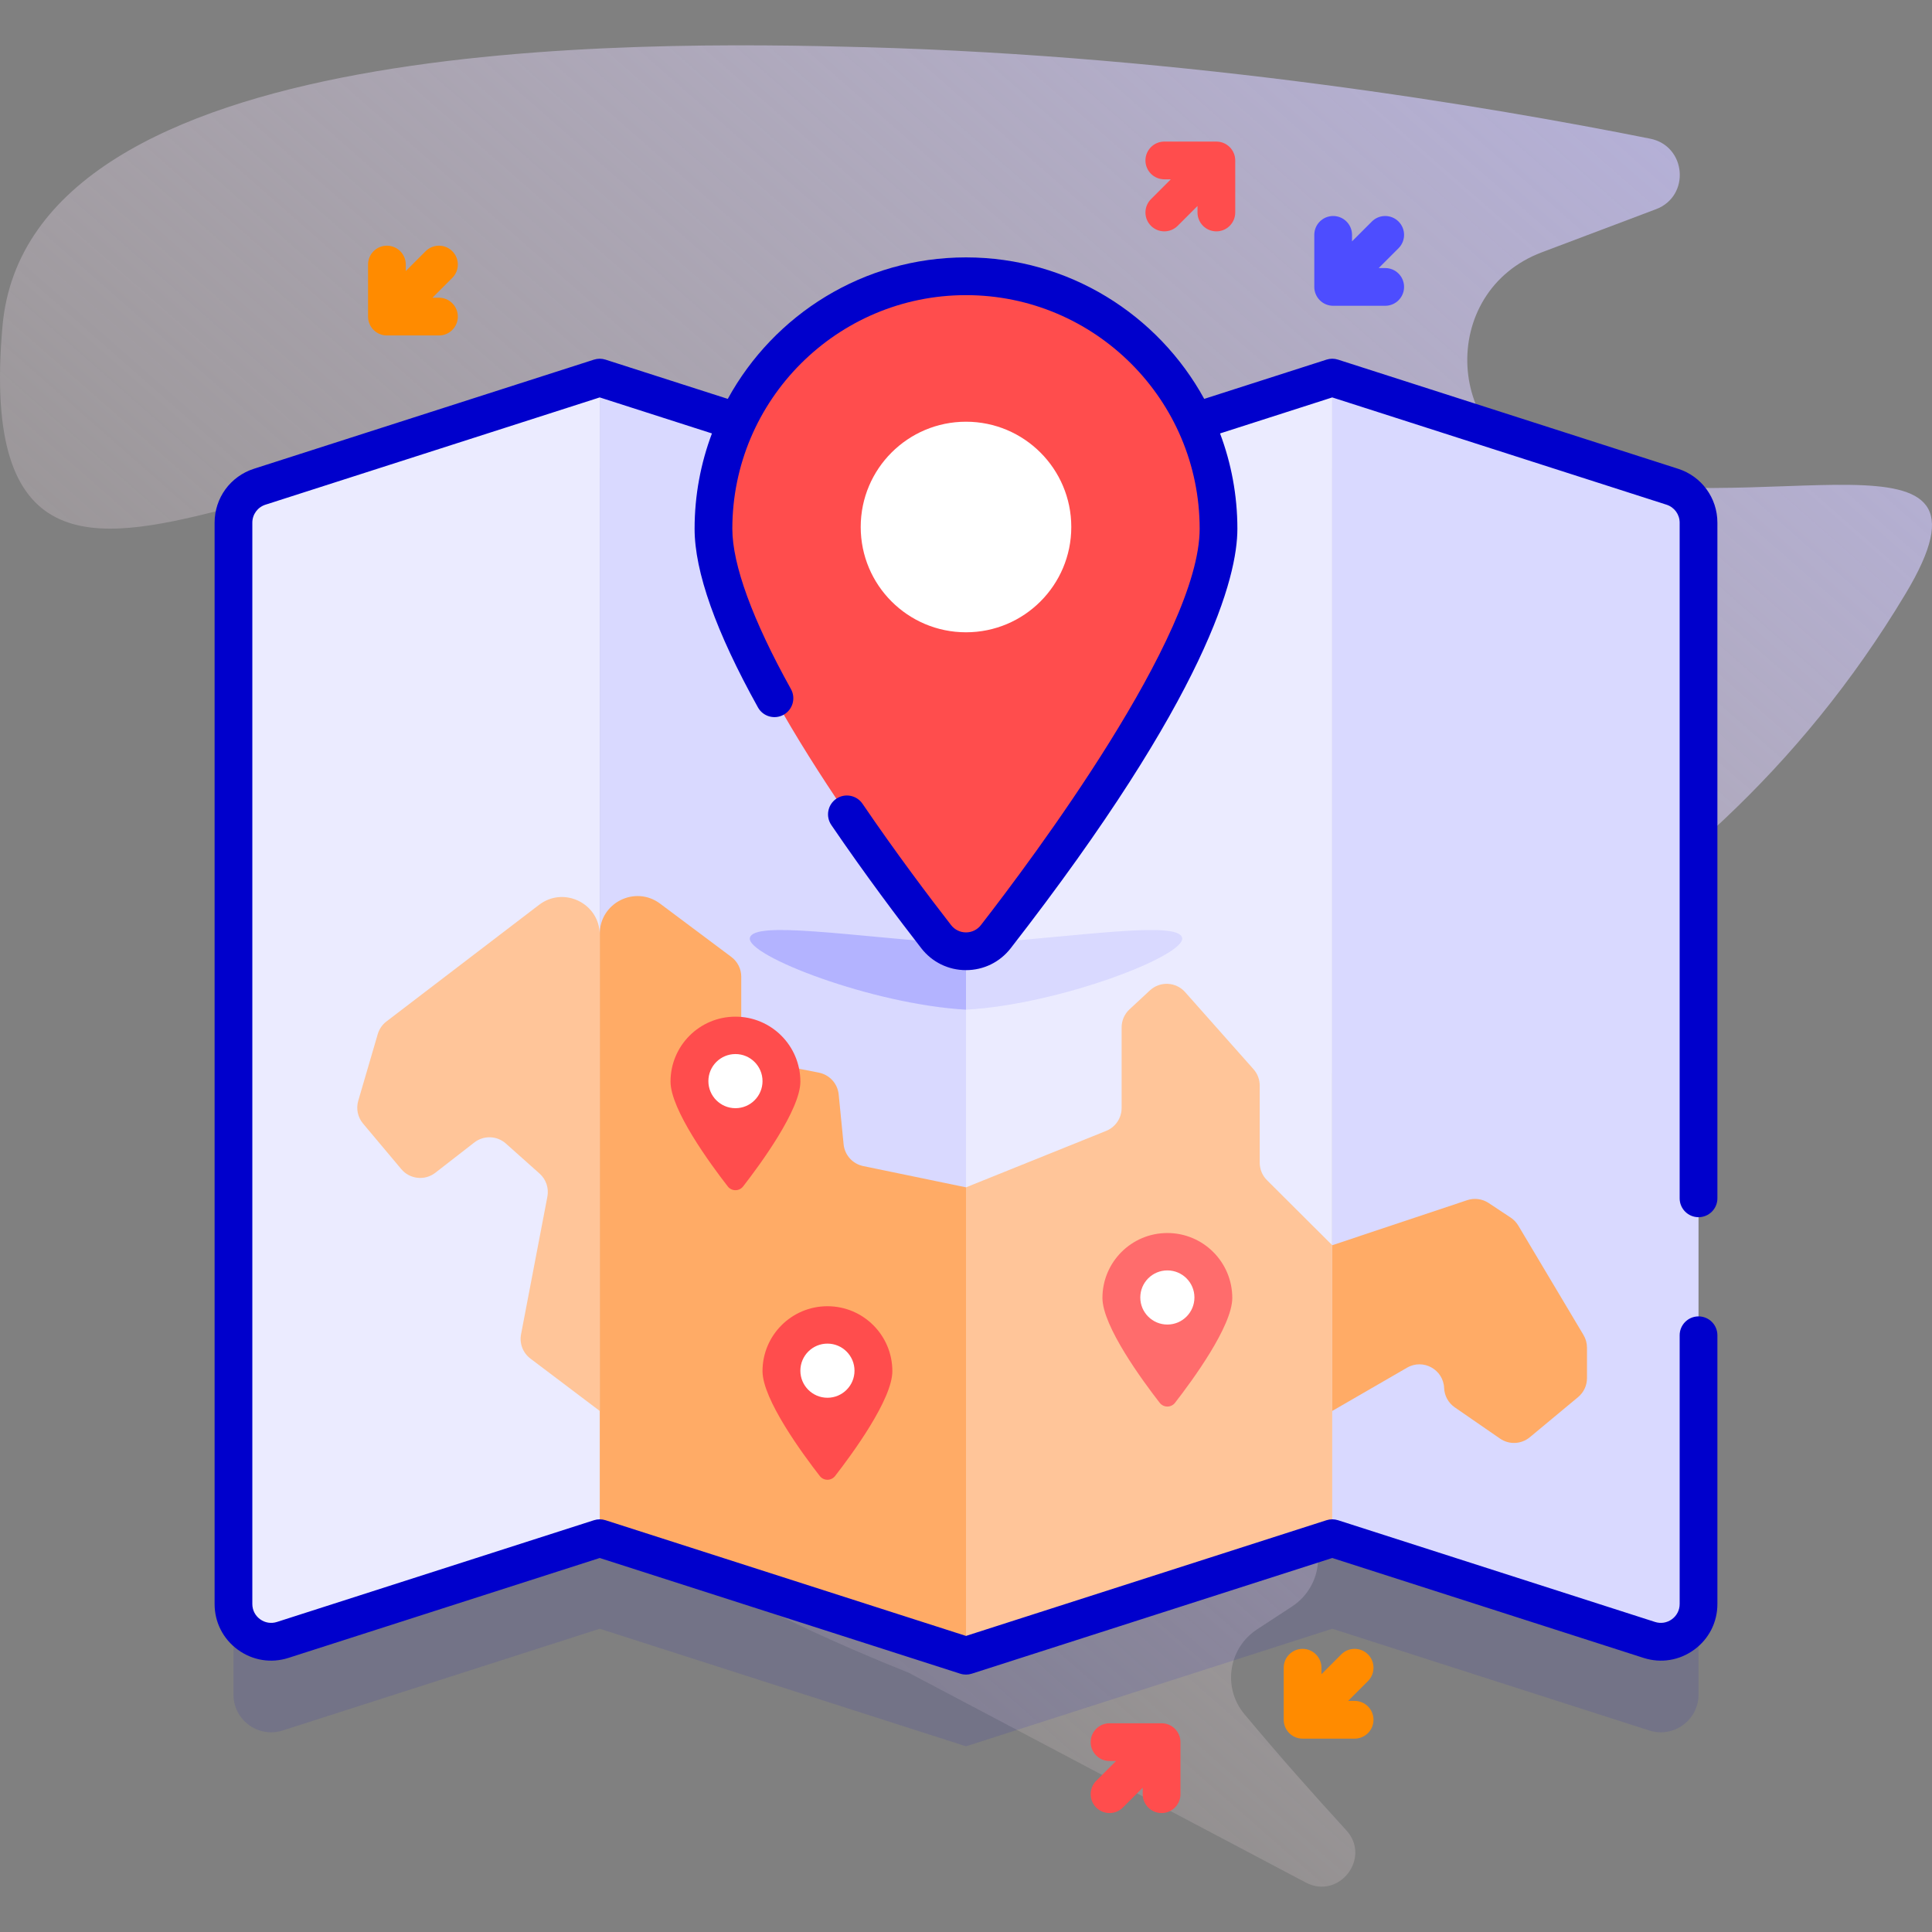 <svg id="Capa_1" enable-background="new 0 0 512 512" height="512" viewBox="0 0 512 512" width="512" xmlns="http://www.w3.org/2000/svg" xmlns:xlink="http://www.w3.org/1999/xlink"><rect x="0" y="0" width="512" height="512" fill="#808080" stroke="none"/><linearGradient id="SVGID_1_" gradientUnits="userSpaceOnUse" x1="545.75" x2="49.172" y1="-134.458" y2="431.734"><stop offset=".001" stop-color="#b3b3ff"/><stop offset=".992" stop-color="#ffe8dc" stop-opacity="0"/></linearGradient><g><path d="m411.709 124.985c-28.852-7.397-30.968-47.604-3.103-58.123l30.245-11.416c9.177-3.464 8.077-16.773-1.542-18.696-42.507-8.496-121.887-21.932-208.21-24.249-59.868-1.607-221.531-3.779-228.442 73.935-10.978 123.46 118.949-17.955 136.904 74.063 17.955 92.017-121.194 193.012 103.239 282.786l105.234 55.601c8.827 4.664 17.472-6.518 10.723-13.874-8.536-9.303-17.783-19.736-26.983-30.753-5.823-6.973-4.255-17.471 3.346-22.446l9.316-6.098c4.288-2.807 6.871-7.586 6.871-12.71 0-7.594-5.608-14.021-13.131-15.051l-21.656-2.964c-24.925-3.411-44.732-23.307-47.064-48.356-1.299-13.954 3.414-25.052 16.935-31.277 73.114-33.665 163.954-63.54 220.618-158.031 28.848-48.103-37.361-17.999-93.3-32.341z" fill="url(#SVGID_1_)"/><path d="m443.185 152.991-90.12-28.922-.004.022v-.023l-36.446 11.697c-10.679-22.774-33.799-38.552-60.615-38.552s-49.936 15.778-60.614 38.552l-36.446-11.697v.029l-.004-.028-90.12 28.922c-4.138 1.328-6.944 5.176-6.944 9.522v286.561c0 6.778 6.602 11.593 13.056 9.522l84.009-26.961.004-.029v.031l97.06 31.15 97.06-31.15v-.032l.004.029 84.009 26.961c6.454 2.072 13.056-2.743 13.056-9.522v-286.56c-.001-4.346-2.807-8.194-6.945-9.522z" fill="#00c" opacity=".1"/><g><g><g><g><path d="m256 131.217v307.57l-97.06-31.15v-307.57z" fill="#d9d9ff"/><path d="m256 250.311v17.265c-24.831-1.4-58.304-14.348-57.273-19.037 1.023-4.596 26.471-.445 57.273 1.772z" fill="#b3b3ff"/><path d="m256 314.657v124.13l-97.06-31.15v-160.157c0-8.235 9.397-12.941 15.991-8.007l18.887 14.132c1.65 1.235 2.622 3.176 2.622 5.237v15.989c0 3.124 2.21 5.812 5.275 6.417l15.301 3.019c2.829.558 4.959 2.903 5.243 5.773l1.308 13.22c.282 2.848 2.382 5.182 5.184 5.761z" fill="#ffab66"/><g><path d="m158.936 407.635-84.009 26.961c-6.454 2.071-13.056-2.743-13.056-9.522v-286.561c0-4.346 2.806-8.194 6.944-9.522l90.12-28.922v307.566z" fill="#ebebff"/><g><path d="m353.06 100.067v307.57l-97.06 31.15v-307.57z" fill="#ebebff"/><path d="m353.06 329.997v77.64l-97.06 31.15v-124.13l37.143-14.96c2.476-.997 4.097-3.398 4.097-6.067v-21.351c0-1.818.757-3.555 2.089-4.792l5.398-5.014c2.69-2.499 6.909-2.295 9.345.451l18.121 20.426c1.062 1.197 1.648 2.741 1.648 4.341v20.44c0 1.739.692 3.406 1.924 4.634z" fill="#ffc599"/><path d="m353.064 407.635 84.009 26.961c6.454 2.071 13.056-2.743 13.056-9.522v-286.561c0-4.346-2.806-8.194-6.944-9.522l-90.12-28.922v307.566z" fill="#d9d9ff"/></g></g><path d="m256 250.311v17.265c24.831-1.4 58.304-14.348 57.273-19.037-1.023-4.596-26.471-.445-57.273 1.772z" fill="#d9d9ff"/><path d="m158.94 247.733v126.185l-18.373-13.878c-1.988-1.501-2.95-4.002-2.482-6.449l6.978-36.47c.432-2.26-.354-4.581-2.072-6.112l-8.926-7.957c-2.355-2.1-5.874-2.219-8.366-.283l-10.326 8.024c-2.776 2.157-6.762 1.734-9.023-.959l-10.139-12.075c-1.407-1.675-1.883-3.943-1.269-6.042l5.165-17.66c.391-1.338 1.199-2.515 2.307-3.361l40.454-30.909c6.582-5.028 16.072-.336 16.072 7.946z" fill="#ffc599"/><path d="m420.57 357.139v8.08c0 1.944-.865 3.787-2.36 5.03l-12.796 10.637c-2.256 1.875-5.483 2.019-7.897.353l-11.99-8.277c-1.692-1.168-2.737-3.064-2.82-5.118-.199-4.916-5.55-7.861-9.81-5.398l-19.838 11.471v-43.92l35.765-11.94c1.909-.637 4.006-.36 5.684.752l5.848 3.875c.818.542 1.504 1.261 2.006 2.104l17.285 29.002c.604 1.013.923 2.17.923 3.349z" fill="#ffab66"/></g><g><g><path d="m322.923 140.135c0 29.042-41.32 85.315-59.025 108.092-4.007 5.156-11.789 5.156-15.796 0-17.704-22.778-59.025-79.05-59.025-108.092 0-36.96 29.962-66.923 66.923-66.923s66.923 29.963 66.923 66.923z" fill="#ff4d4d"/><path d="m450.129 322.569c2.762 0 5-2.239 5-5v-179.056c0-6.543-4.186-12.283-10.416-14.283l-90.12-28.922c-.994-.319-2.063-.319-3.057 0l-32.406 10.4c-12.222-22.322-35.936-37.495-63.13-37.495s-50.908 15.173-63.13 37.495l-32.407-10.4c-.993-.319-2.063-.319-3.056 0l-90.12 28.922c-6.23 2-10.416 7.74-10.416 14.283v286.561c0 4.846 2.246 9.263 6.161 12.119 3.917 2.856 8.809 3.644 13.422 2.163l82.481-26.471 95.537 30.661c.497.16 1.012.239 1.528.239s1.031-.08 1.528-.239l95.536-30.661 82.48 26.471c4.614 1.481 9.506.692 13.423-2.163 3.915-2.856 6.161-7.273 6.161-12.119v-71.216c0-2.761-2.238-5-5-5s-5 2.239-5 5v71.216c0 1.615-.748 3.088-2.054 4.04s-2.938 1.215-4.474.721l-84.009-26.961c-.994-.319-2.063-.319-3.057 0l-95.534 30.661-95.537-30.661c-.993-.319-2.063-.319-3.056 0l-84.009 26.961c-1.538.494-3.169.231-4.474-.721s-2.054-2.424-2.054-4.04v-286.561c0-2.181 1.396-4.095 3.472-4.761l88.592-28.432 29.737 9.544c-2.963 7.867-4.596 16.381-4.596 25.272 0 11.372 5.65 27.3 16.793 47.34 1.343 2.414 4.388 3.282 6.8 1.94 2.414-1.342 3.282-4.387 1.94-6.8-10.162-18.275-15.533-32.965-15.533-42.48 0-34.144 27.778-61.922 61.923-61.922s61.923 27.778 61.923 61.922c0 28.244-44.372 87.527-57.972 105.024-.957 1.23-2.396 1.936-3.951 1.936s-2.994-.706-3.95-1.936c-5.772-7.425-14.531-19.032-23.479-32.162-1.556-2.281-4.666-2.87-6.948-1.316-2.282 1.555-2.871 4.666-1.316 6.948 9.094 13.344 17.988 25.13 23.847 32.667 2.864 3.685 7.181 5.799 11.845 5.799 4.664 0 8.981-2.114 11.846-5.799 52.272-67.25 60.077-98.512 60.077-111.161 0-8.891-1.633-17.404-4.595-25.271l29.737-9.544 88.592 28.432c2.077.667 3.473 2.58 3.473 4.761v179.056c.002 2.76 2.24 4.999 5.002 4.999z" fill="#00c"/></g><circle cx="256" cy="139.661" fill="#fff" r="27.902"/></g><g><path d="m326.567 343.967c0 7.466-10.622 21.932-15.174 27.788-1.03 1.325-3.031 1.325-4.061 0-4.551-5.855-15.174-20.322-15.174-27.788 0-9.501 7.702-17.204 17.204-17.204s17.205 7.702 17.205 17.204z" fill="#ff6c6c"/><circle cx="309.363" cy="343.845" fill="#fff" r="7.173"/></g><g><path d="m212.106 286.631c0 7.466-10.622 21.932-15.174 27.788-1.03 1.325-3.031 1.325-4.061 0-4.551-5.855-15.174-20.322-15.174-27.788 0-9.501 7.702-17.204 17.204-17.204s17.205 7.703 17.205 17.204z" fill="#ff4d4d"/><circle cx="194.902" cy="286.509" fill="#fff" r="7.173"/></g><g><path d="m236.483 363.368c0 7.466-10.622 21.932-15.174 27.788-1.03 1.325-3.031 1.325-4.061 0-4.551-5.855-15.174-20.322-15.174-27.788 0-9.501 7.702-17.204 17.204-17.204s17.205 7.702 17.205 17.204z" fill="#ff4d4d"/><circle cx="219.279" cy="363.246" fill="#fff" r="7.173"/></g></g><path d="m367.095 71.036h-1.723l5.258-5.258c1.953-1.953 1.953-5.119 0-7.071-1.951-1.952-5.119-1.952-7.07 0l-5.258 5.258v-1.722c0-2.761-2.238-5-5-5s-5 2.239-5 5v13.793c0 2.761 2.238 5 5 5h13.793c2.762 0 5-2.239 5-5s-2.239-5-5-5z" fill="#4d4dff"/><g fill="#ff8b00"><path d="m358.992 450.757h-1.723l5.258-5.258c1.953-1.953 1.953-5.119 0-7.071-1.951-1.952-5.119-1.952-7.07 0l-5.259 5.259v-1.723c0-2.761-2.238-5-5-5s-5 2.239-5 5v13.793c0 2.761 2.238 5 5 5h13.794c2.762 0 5-2.239 5-5s-2.238-5-5-5z"/><path d="m119.866 66.573c-1.953-1.952-5.118-1.952-7.071 0l-5.258 5.258v-1.722c0-2.761-2.239-5-5-5s-5 2.239-5 5v13.794c0 2.761 2.239 5 5 5h13.793c2.761 0 5-2.239 5-5s-2.239-5-5-5h-1.723l5.258-5.258c1.954-1.954 1.954-5.12.001-7.072z"/></g><g fill="#ff4d4d"><path d="m307.833 456.685h-13.793c-2.762 0-5 2.239-5 5s2.238 5 5 5h1.723l-5.258 5.258c-1.953 1.953-1.953 5.119 0 7.071.976.976 2.256 1.464 3.535 1.464s2.56-.488 3.535-1.464l5.258-5.258v1.722c0 2.761 2.238 5 5 5s5-2.239 5-5v-13.793c0-2.761-2.238-5-5-5z"/><path d="m322.349 37.521h-13.794c-2.762 0-5 2.239-5 5s2.238 5 5 5h1.723l-5.258 5.258c-1.953 1.953-1.953 5.119 0 7.071.976.976 2.256 1.464 3.535 1.464s2.56-.488 3.535-1.464l5.259-5.259v1.723c0 2.761 2.238 5 5 5s5-2.239 5-5v-13.793c0-2.761-2.239-5-5-5z"/></g></g></g></g></svg>